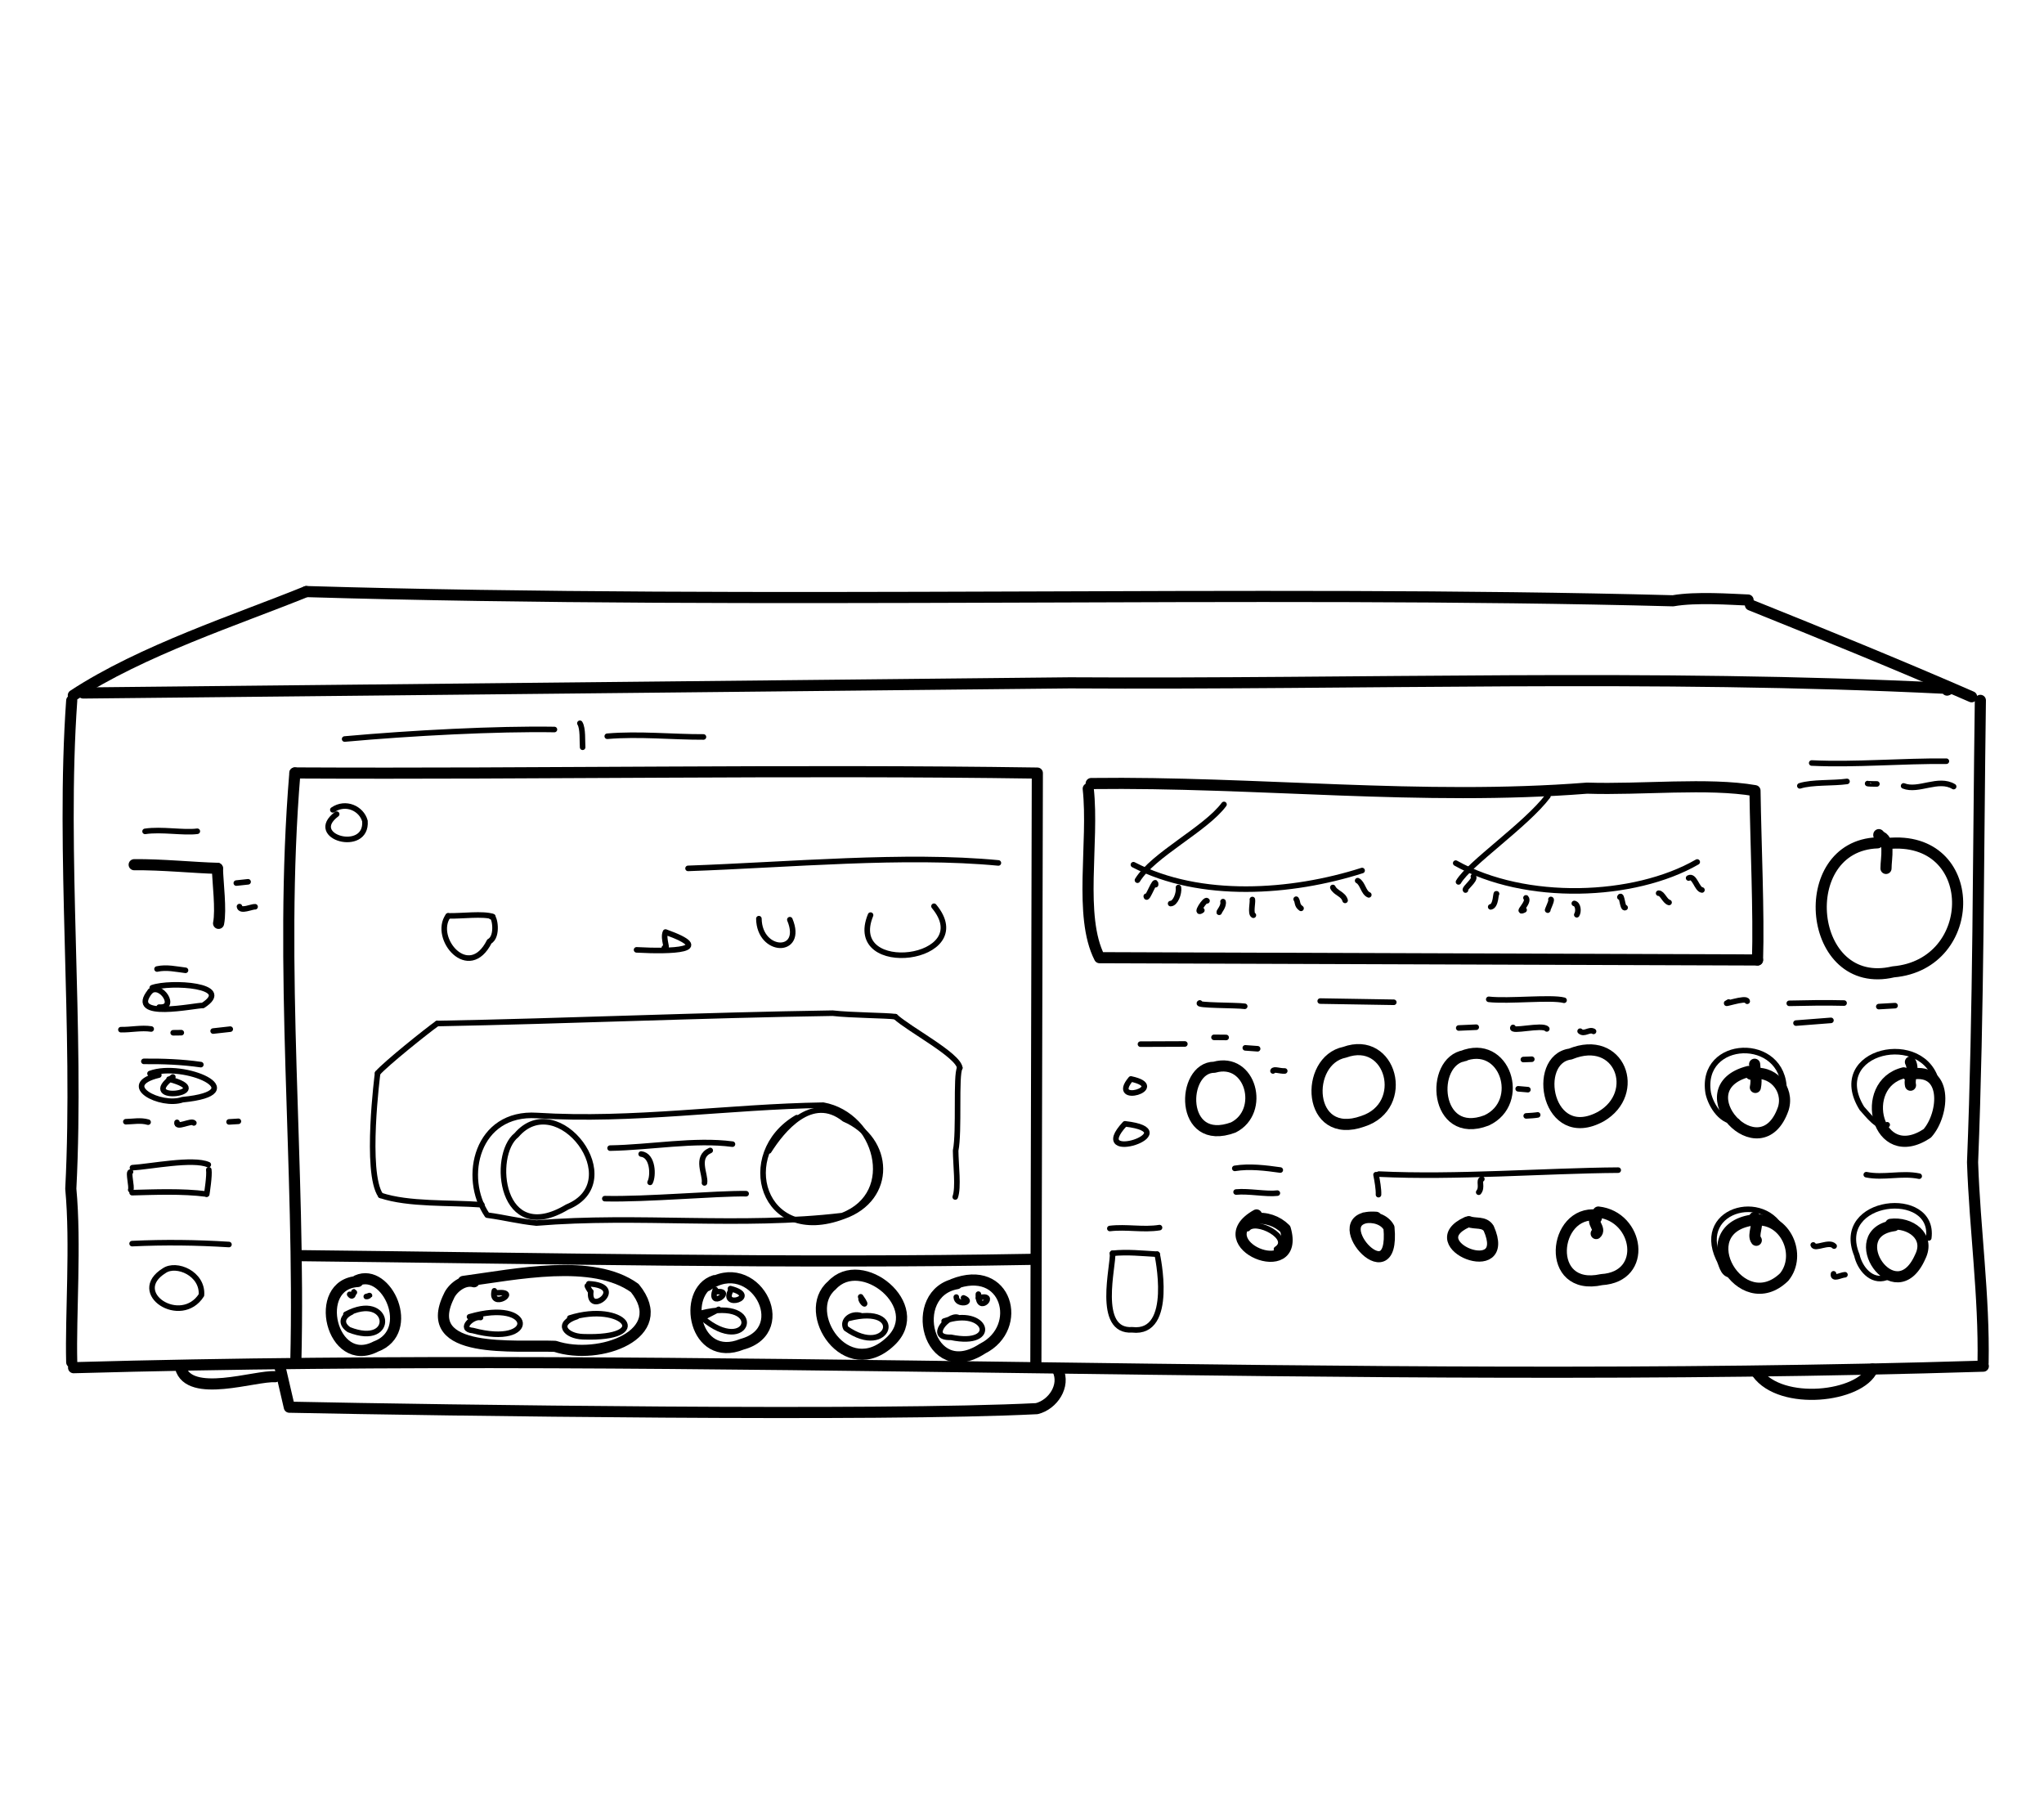 <?xml version="1.0" encoding="UTF-8" standalone="no"?>
<!-- Created by Ashley Blewer - This work is licensed under a Creative Commons Attribution 4.0 International License -->

<svg
   width="544"
   height="480"
   viewBox="0 0 143.933 127"
   version="1.1"
   id="svg2490"
   inkscape:version="1.2.2 (1:1.2.2+202212051552+b0a8486541)"
   sodipodi:docname="1976-elcaset-3.svg"
   xmlns:inkscape="http://www.inkscape.org/namespaces/inkscape"
   xmlns:sodipodi="http://sodipodi.sourceforge.net/DTD/sodipodi-0.dtd"
   xmlns="http://www.w3.org/2000/svg"
   xmlns:svg="http://www.w3.org/2000/svg">
  <sodipodi:namedview
     id="namedview2492"
     pagecolor="#ffffff"
     bordercolor="#666666"
     borderopacity="1.0"
     inkscape:pageshadow="2"
     inkscape:pageopacity="0.0"
     inkscape:pagecheckerboard="0"
     inkscape:document-units="mm"
     showgrid="false"
     units="px"
     inkscape:zoom="0.90583674"
     inkscape:cx="53.541657"
     inkscape:cy="253.35691"
     inkscape:window-width="1846"
     inkscape:window-height="1136"
     inkscape:window-x="0"
     inkscape:window-y="0"
     inkscape:window-maximized="1"
     inkscape:current-layer="g4731"
     inkscape:showpageshadow="2"
     inkscape:deskcolor="#d1d1d1" />
  <defs
     id="defs2487" />
  <g
     inkscape:label="Layer 1"
     inkscape:groupmode="layer"
     id="layer1">
    <g
       id="g4731"
       transform="matrix(0.33,0,0,0.329,-241.789,1.731)"
       style="stroke-width:2.687">
      <g
         id="g104528"
         transform="matrix(1,0,0,-1,0,792)"
         style="stroke-width:2.687">
        <g
           id="g104530"
           style="stroke-width:2.687" />
      </g>
      <g
         id="g104996"
         transform="matrix(1,0,0,-1,0,792)"
         style="stroke-width:2.687">
        <g
           id="g104998"
           style="stroke-width:2.687" />
      </g>
      <g
         id="g4544"
         transform="matrix(0.908,0,0,0.91,118.622,-330.018)">
        <g
           id="g1504"
           transform="matrix(1,0,0,-1,0,792)">
          <g
             id="g1506">
            <path
               d="m 693.144,114.789 c -0.285,10.999 1.008,27.811 -0.215,40.788 1.938,37.801 -2.341,78.861 0.213,114.799"
               style="fill:none;stroke:#000000;stroke-width:2.615;stroke-linecap:round;stroke-linejoin:round;stroke-miterlimit:10;stroke-dasharray:none;stroke-opacity:1"
               id="path1508" />
          </g>
        </g>
        <g
           id="g1510"
           transform="matrix(1,0,0,-1,0,792)">
          <g
             id="g1512">
            <path
               d="m 693.522,271.611 c 16.107,10.579 38.596,17.842 54.74,24.403"
               style="fill:none;stroke:#000000;stroke-width:2.615;stroke-linecap:round;stroke-linejoin:round;stroke-miterlimit:10;stroke-dasharray:none;stroke-opacity:1"
               id="path1514" />
          </g>
        </g>
        <g
           id="g1516"
           transform="matrix(1,0,0,-1,0,792)">
          <g
             id="g1518">
            <path
               d="m 748.262,296.014 c 107.66,-3.199 222.944,0.454 321.187,-2.167 5.463,0.954 13.639,0.333 17.648,0.181"
               style="fill:none;stroke:#000000;stroke-width:2.615;stroke-linecap:round;stroke-linejoin:round;stroke-miterlimit:10;stroke-dasharray:none;stroke-opacity:1"
               id="path1520"
               sodipodi:nodetypes="ccc" />
          </g>
        </g>
        <g
           id="g1522"
           transform="matrix(1,0,0,-1,0,792)">
          <g
             id="g1524">
            <path
               d="m 1087.654,292.86 c 16.667,-6.704 35.009,-14.163 51.979,-21.584"
               style="fill:none;stroke:#000000;stroke-width:2.615;stroke-linecap:round;stroke-linejoin:round;stroke-miterlimit:10;stroke-dasharray:none;stroke-opacity:1"
               id="path1526" />
          </g>
        </g>
        <g
           id="g1528"
           transform="matrix(1,0,0,-1,0,792)">
          <g
             id="g1530">
            <path
               d="m 1141.69,270.43 c -0.508,-36.202 -0.392,-72.358 -1.834,-108.636 0.533,-15.752 2.76,-31.442 2.472,-47.176"
               style="fill:none;stroke:#000000;stroke-width:2.615;stroke-linecap:round;stroke-linejoin:round;stroke-miterlimit:10;stroke-dasharray:none;stroke-opacity:1"
               id="path1532" />
          </g>
        </g>
        <g
           id="g1534"
           transform="matrix(1,0,0,-1,0,792)">
          <g
             id="g1536">
            <path
               d="m 693.583,113.506 c 149.587,4.172 299.221,-4.251 448.803,0.358"
               style="fill:none;stroke:#000000;stroke-width:2.615;stroke-linecap:round;stroke-linejoin:round;stroke-miterlimit:10;stroke-dasharray:none;stroke-opacity:1"
               id="path1538" />
          </g>
        </g>
        <g
           id="g1540"
           transform="matrix(1,0,0,-1,0,792)">
          <g
             id="g1542">
            <path
               d="m 1089.236,112.247 c 5.633,-7.807 24.226,-5.7 27.115,0.941"
               style="fill:none;stroke:#000000;stroke-width:2.615;stroke-linecap:round;stroke-linejoin:round;stroke-miterlimit:10;stroke-dasharray:none;stroke-opacity:1"
               id="path1544"
               sodipodi:nodetypes="cc" />
          </g>
        </g>
        <g
           id="g1546"
           transform="matrix(1,0,0,-1,0,792)">
          <g
             id="g1548">
            <path
               d="m 718.715,113.521 c 1.984,-7.366 17.608,-1.803 22.236,-2.139"
               style="fill:none;stroke:#000000;stroke-width:2.615;stroke-linecap:round;stroke-linejoin:round;stroke-miterlimit:10;stroke-dasharray:none;stroke-opacity:1"
               id="path1550"
               sodipodi:nodetypes="cc" />
          </g>
        </g>
        <g
           id="g1552"
           transform="matrix(1,0,0,-1,0,792)">
          <g
             id="g1554">
            <path
               d="m 742.073,113.74 2.208,-9.524 c 36.36,-0.751 139.295,-2.2 175.654,-0.34 3.791,0.936 6.755,5.359 4.958,9.089"
               style="fill:none;stroke:#000000;stroke-width:2.615;stroke-linecap:round;stroke-linejoin:round;stroke-miterlimit:10;stroke-dasharray:none;stroke-opacity:1"
               id="path1556"
               sodipodi:nodetypes="cccc" />
          </g>
        </g>
        <g
           id="g1558"
           transform="matrix(1,0,0,-1,0,792)">
          <g
             id="g1560">
            <path
               d="m 695.829,272.164 231.877,2.387 c 68.529,-0.409 137.282,2.114 205.64,-1.274 l 0.712,-0.361 -0.192,-0.072"
               style="fill:none;stroke:#000000;stroke-width:2.615;stroke-linecap:round;stroke-linejoin:round;stroke-miterlimit:10;stroke-dasharray:none;stroke-opacity:1"
               id="path1562"
               sodipodi:nodetypes="ccccc" />
          </g>
        </g>
        <g
           id="g1564"
           transform="matrix(1,0,0,-1,0,792)">
          <g
             id="g1566">
            <path
               d="m 745.812,114.829 c 1.108,46.182 -4.061,92.401 -0.223,138.534"
               style="fill:none;stroke:#000000;stroke-width:2.615;stroke-linecap:round;stroke-linejoin:round;stroke-miterlimit:10;stroke-dasharray:none;stroke-opacity:1"
               id="path1568"
               sodipodi:nodetypes="ccc" />
          </g>
        </g>
        <g
           id="g1570"
           transform="matrix(1,0,0,-1,0,792)">
          <g
             id="g1572">
            <path
               d="m 745.589,253.363 c 57.001,-0.297 117.484,0.822 174.483,-0.029 l -0.347,-139.061"
               style="fill:none;stroke:#000000;stroke-width:2.615;stroke-linecap:round;stroke-linejoin:round;stroke-miterlimit:10;stroke-dasharray:none;stroke-opacity:1"
               id="path1574"
               sodipodi:nodetypes="ccc" />
          </g>
        </g>
        <g
           id="g1576"
           transform="matrix(1,0,0,-1,0,792)">
          <g
             id="g1578">
            <path
               d="m 746.38,139.856 c 56.53,-0.605 115.985,-1.898 172.385,-0.872"
               style="fill:none;stroke:#000000;stroke-width:2.615;stroke-linecap:round;stroke-linejoin:round;stroke-miterlimit:10;stroke-dasharray:none;stroke-opacity:1"
               id="path1580" />
          </g>
        </g>
        <g
           id="g1582"
           transform="matrix(1,0,0,-1,0,792)">
          <g
             id="g1584">
            <path
               d="m 932.724,250.874 c 38.826,0.492 77.661,-4.143 116.539,-1.085 12.775,-0.424 28.422,1.317 39.462,-0.589 0.188,-12.789 0.939,-28.817 0.595,-39.816"
               style="fill:none;stroke:#000000;stroke-width:2.615;stroke-linecap:round;stroke-linejoin:round;stroke-miterlimit:10;stroke-dasharray:none;stroke-opacity:1"
               id="path1586"
               sodipodi:nodetypes="cccc" />
          </g>
        </g>
        <g
           id="g1588"
           transform="matrix(1,0,0,-1,0,792)">
          <g
             id="g1590">
            <path
               d="m 932.032,249.656 c 1.377,-12.675 -2.329,-29.965 2.662,-39.737 l 154.626,-0.536"
               style="fill:none;stroke:#000000;stroke-width:2.615;stroke-linecap:round;stroke-linejoin:round;stroke-miterlimit:10;stroke-dasharray:none;stroke-opacity:1"
               id="path1592"
               sodipodi:nodetypes="ccc" />
          </g>
        </g>
        <g
           id="g1594"
           transform="matrix(1,0,0,-1,0,792)">
          <g
             id="g1596">
            <path
               d="m 1117.51,236.925 c -19.696,-0.706 -16.508,-35.109 3.729,-30.335 20.347,1.746 20.391,32.401 -1.392,30.174"
               style="fill:none;stroke:#000000;stroke-width:2.615;stroke-linecap:round;stroke-linejoin:round;stroke-miterlimit:10;stroke-dasharray:none;stroke-opacity:1"
               id="path1598" />
          </g>
        </g>
        <g
           id="g1600"
           transform="matrix(1,0,0,-1,0,792)">
          <g
             id="g1602">
            <path
               d="m 1117.846,238.79 -0.017,0.065"
               style="fill:none;stroke:#000000;stroke-width:2.615;stroke-linecap:round;stroke-linejoin:round;stroke-miterlimit:10;stroke-dasharray:none;stroke-opacity:1"
               id="path1604" />
          </g>
        </g>
        <g
           id="g1606"
           transform="matrix(1,0,0,-1,0,792)">
          <g
             id="g1608">
            <path
               d="m 1117.898,238.526 c 2.749,-0.604 1.603,-5.224 1.616,-7.616"
               style="fill:none;stroke:#000000;stroke-width:2.615;stroke-linecap:round;stroke-linejoin:round;stroke-miterlimit:10;stroke-dasharray:none;stroke-opacity:1"
               id="path1610" />
          </g>
        </g>
        <g
           id="g1612"
           transform="matrix(1,0,0,-1,0,792)">
          <g
             id="g1614">
            <path
               d="m 1123.678,182.839 c -10.948,-2.671 -6.287,-22.095 5.523,-14.238 4.092,4.529 5.044,16.178 -4.537,13.761"
               style="fill:none;stroke:#000000;stroke-width:2.615;stroke-linecap:round;stroke-linejoin:round;stroke-miterlimit:10;stroke-dasharray:none;stroke-opacity:1"
               id="path1616" />
          </g>
        </g>
        <g
           id="g1618"
           transform="matrix(1,0,0,-1,0,792)">
          <g
             id="g1620">
            <path
               d="m 1125.252,185.392 c 0.967,-1.845 -0.368,-3.627 0.017,-5.462"
               style="fill:none;stroke:#000000;stroke-width:2.615;stroke-linecap:round;stroke-linejoin:round;stroke-miterlimit:10;stroke-dasharray:none;stroke-opacity:1"
               id="path1622" />
          </g>
        </g>
        <g
           id="g1624"
           transform="matrix(1,0,0,-1,0,792)">
          <g
             id="g1626">
            <path
               d="m 1087.185,183.16 c -15.535,-4.017 2.9,-24.075 8.196,-8.729 1.452,4.738 -2.734,9.333 -7.611,8.084"
               style="fill:none;stroke:#000000;stroke-width:2.615;stroke-linecap:round;stroke-linejoin:round;stroke-miterlimit:10;stroke-dasharray:none;stroke-opacity:1"
               id="path1628" />
          </g>
        </g>
        <g
           id="g1630"
           transform="matrix(1,0,0,-1,0,792)">
          <g
             id="g1632">
            <path
               d="m 1088.639,184.867 c 0.093,-1.826 0.575,-3.617 0.173,-5.456"
               style="fill:none;stroke:#000000;stroke-width:2.615;stroke-linecap:round;stroke-linejoin:round;stroke-miterlimit:10;stroke-dasharray:none;stroke-opacity:1"
               id="path1634" />
          </g>
        </g>
        <g
           id="g1636"
           transform="matrix(1,0,0,-1,0,792)">
          <g
             id="g1638">
            <path
               d="m 1121.433,146.913 c -12.52,-1.694 0.238,-20.591 6.102,-7.368 2.474,4.934 -2.441,8.254 -6.93,7.675"
               style="fill:none;stroke:#000000;stroke-width:2.615;stroke-linecap:round;stroke-linejoin:round;stroke-miterlimit:10;stroke-dasharray:none;stroke-opacity:1"
               id="path1640" />
          </g>
        </g>
        <g
           id="g1642"
           transform="matrix(1,0,0,-1,0,792)">
          <g
             id="g1644">
            <path
               d="m 1088.015,148.203 c -14.749,-2.301 -2.618,-23.283 7.579,-13.371 4.206,5.167 0.277,14.042 -6.703,13.383"
               style="fill:none;stroke:#000000;stroke-width:2.615;stroke-linecap:round;stroke-linejoin:round;stroke-miterlimit:10;stroke-dasharray:none;stroke-opacity:1"
               id="path1646" />
          </g>
        </g>
        <g
           id="g1648"
           transform="matrix(1,0,0,-1,0,792)">
          <g
             id="g1650">
            <path
               d="m 1088.655,148.85 c 1.206,-1.567 -0.66,-4.036 0.374,-5.384"
               style="fill:none;stroke:#000000;stroke-width:2.615;stroke-linecap:round;stroke-linejoin:round;stroke-miterlimit:10;stroke-dasharray:none;stroke-opacity:1"
               id="path1652" />
          </g>
        </g>
        <g
           id="g1654"
           transform="matrix(1,0,0,-1,0,792)">
          <g
             id="g1656">
            <path
               d="m 1051.578,149.391 c -10.376,1.23 -12.314,-18.138 1.092,-15.174 11.009,0.67 8.739,14.848 -0.761,15.89"
               style="fill:none;stroke:#000000;stroke-width:2.615;stroke-linecap:round;stroke-linejoin:round;stroke-miterlimit:10;stroke-dasharray:none;stroke-opacity:1"
               id="path1658" />
          </g>
        </g>
        <g
           id="g1660"
           transform="matrix(1,0,0,-1,0,792)">
          <g
             id="g1662">
            <path
               d="m 1051.449,148.703 c -1.418,-0.804 1.223,-2.574 -0.044,-3.657"
               style="fill:none;stroke:#000000;stroke-width:2.615;stroke-linecap:round;stroke-linejoin:round;stroke-miterlimit:10;stroke-dasharray:none;stroke-opacity:1"
               id="path1664" />
          </g>
        </g>
        <g
           id="g1666"
           transform="matrix(1,0,0,-1,0,792)">
          <g
             id="g1668">
            <path
               d="m 1021.051,147.733 c -11.582,-5.264 10.709,-14.189 5.094,-1.466 -1.077,1.699 -3.209,0.974 -4.674,1.588"
               style="fill:none;stroke:#000000;stroke-width:2.615;stroke-linecap:round;stroke-linejoin:round;stroke-miterlimit:10;stroke-dasharray:none;stroke-opacity:1"
               id="path1670" />
          </g>
        </g>
        <g
           id="g1672"
           transform="matrix(1,0,0,-1,0,792)">
          <g
             id="g1674">
            <path
               d="m 999.684,148.875 c -13.27,0.993 4.61,-19.555 3.023,-2.436 -1.081,2.002 -3.681,2.686 -5.786,2.282"
               style="fill:none;stroke:#000000;stroke-width:2.615;stroke-linecap:round;stroke-linejoin:round;stroke-miterlimit:10;stroke-dasharray:none;stroke-opacity:1"
               id="path1676" />
          </g>
        </g>
        <g
           id="g1678"
           transform="matrix(1,0,0,-1,0,792)">
          <g
             id="g1680">
            <path
               d="m 971.582,149.427 c -12.182,-6.863 10.518,-16.175 6.759,-3.293 -1.903,1.892 -4.567,2.804 -7.233,2.408"
               style="fill:none;stroke:#000000;stroke-width:2.615;stroke-linecap:round;stroke-linejoin:round;stroke-miterlimit:10;stroke-dasharray:none;stroke-opacity:1"
               id="path1682" />
          </g>
        </g>
        <g
           id="g1684"
           transform="matrix(1,0,0,-1,0,792)">
          <g
             id="g1686">
            <path
               d="m 961.673,184.159 c -7.837,0.01 -8.305,-18.891 4.45,-14.163 7.458,3.742 4.132,16.597 -4.45,14.163"
               style="fill:none;stroke:#000000;stroke-width:2.615;stroke-linecap:round;stroke-linejoin:round;stroke-miterlimit:10;stroke-dasharray:none;stroke-opacity:1"
               id="path1688"
               sodipodi:nodetypes="ccc" />
          </g>
        </g>
        <g
           id="g1690"
           transform="matrix(1,0,0,-1,0,792)">
          <g
             id="g1692">
            <path
               d="m 992.297,187.686 c -9.566,-1.923 -8.902,-20.928 4.258,-16.239 11.071,3.567 6.721,20.235 -4.258,16.239"
               style="fill:none;stroke:#000000;stroke-width:2.615;stroke-linecap:round;stroke-linejoin:round;stroke-miterlimit:10;stroke-dasharray:none;stroke-opacity:1"
               id="path1694"
               sodipodi:nodetypes="ccc" />
          </g>
        </g>
        <g
           id="g1696"
           transform="matrix(1,0,0,-1,0,792)">
          <g
             id="g1698">
            <path
               d="m 1020.534,186.901 c -8.36,-1.272 -7.21,-19.951 5.092,-15.252 9.155,4.198 4.38,19.256 -5.785,15.06"
               style="fill:none;stroke:#000000;stroke-width:2.615;stroke-linecap:round;stroke-linejoin:round;stroke-miterlimit:10;stroke-dasharray:none;stroke-opacity:1"
               id="path1700" />
          </g>
        </g>
        <g
           id="g1702"
           transform="matrix(1,0,0,-1,0,792)">
          <g
             id="g1704">
            <path
               d="m 1045.328,187.261 c -9.053,-1.215 -5.466,-21.598 7.182,-14.696 9.524,5.497 4.462,19.472 -7.182,14.696"
               style="fill:none;stroke:#000000;stroke-width:2.615;stroke-linecap:round;stroke-linejoin:round;stroke-miterlimit:10;stroke-dasharray:none;stroke-opacity:1"
               id="path1706"
               sodipodi:nodetypes="ccc" />
          </g>
        </g>
        <g
           id="g1708"
           transform="matrix(1,0,0,-1,0,792)">
          <g
             id="g1710">
            <path
               d="m 760.186,133.994 c 7.03,3.157 13.907,-11.981 4.447,-15.503 -10.412,-5.456 -15.2,14.684 -4.254,15.28"
               style="fill:none;stroke:#000000;stroke-width:2.615;stroke-linecap:round;stroke-linejoin:round;stroke-miterlimit:10;stroke-dasharray:none;stroke-opacity:1"
               id="path1712" />
          </g>
        </g>
        <g
           id="g1714"
           transform="matrix(1,0,0,-1,0,792)">
          <g
             id="g1716">
            <path
               d="m 785.165,133.794 c 12.354,1.657 30.471,5.549 40.292,-1.557 8.829,-10.853 -8.282,-17.172 -18.721,-13.707 -9.256,0.358 -31.791,-2.113 -24.967,11.772 0.747,1.802 3.384,4.115 5.921,3.41"
               style="fill:none;stroke:#000000;stroke-width:2.615;stroke-linecap:round;stroke-linejoin:round;stroke-miterlimit:10;stroke-dasharray:none;stroke-opacity:1"
               id="path1718" />
          </g>
        </g>
        <g
           id="g1720"
           transform="matrix(1,0,0,-1,0,792)">
          <g
             id="g1722">
            <path
               d="m 844.233,133.985 c -7.868,-2.511 -4.801,-19.532 6.421,-14.972 12.575,3.383 2.671,21.429 -8.217,13.768"
               style="fill:none;stroke:#000000;stroke-width:2.615;stroke-linecap:round;stroke-linejoin:round;stroke-miterlimit:10;stroke-dasharray:none;stroke-opacity:1"
               id="path1724" />
          </g>
        </g>
        <g
           id="g1726"
           transform="matrix(1,0,0,-1,0,792)">
          <g
             id="g1728">
            <path
               d="m 871.76,132.842 c -7.402,-6.286 3.409,-23.05 13.834,-13.113 8.68,8.231 -6.845,20.855 -13.834,13.113"
               style="fill:none;stroke:#000000;stroke-width:2.615;stroke-linecap:round;stroke-linejoin:round;stroke-miterlimit:10;stroke-dasharray:none;stroke-opacity:1"
               id="path1730"
               sodipodi:nodetypes="ccc" />
          </g>
        </g>
        <g
           id="g1732"
           transform="matrix(1,0,0,-1,0,792)">
          <g
             id="g1734">
            <path
               d="m 901.185,133.271 c -11.952,-2.087 -6.893,-23.722 6.008,-15.277 9.793,4.93 5.738,20.145 -6.918,15.131"
               style="fill:none;stroke:#000000;stroke-width:2.615;stroke-linecap:round;stroke-linejoin:round;stroke-miterlimit:10;stroke-dasharray:none;stroke-opacity:1"
               id="path1736" />
          </g>
        </g>
        <g
           id="g1738"
           transform="matrix(1,0,0,-1,0,792)">
          <g
             id="g1740">
            <path
               d="m 707.822,231.786 c 6.403,0.077 14.146,-0.72 19.565,-0.851"
               style="fill:none;stroke:#000000;stroke-width:2.615;stroke-linecap:round;stroke-linejoin:round;stroke-miterlimit:10;stroke-dasharray:none;stroke-opacity:1"
               id="path1742"
               sodipodi:nodetypes="cc" />
          </g>
        </g>
        <g
           id="g1744"
           transform="matrix(1,0,0,-1,0,792)">
          <g
             id="g1746">
            <path
               d="m 727.387,230.935 c 0.081,-3.36 0.915,-9.718 0.272,-12.943"
               style="fill:none;stroke:#000000;stroke-width:2.615;stroke-linecap:round;stroke-linejoin:round;stroke-miterlimit:10;stroke-dasharray:none;stroke-opacity:1"
               id="path1748" />
          </g>
        </g>
        <g
           id="g1750"
           transform="matrix(1,0,0,-1,0,792)">
          <g
             id="g1752">
            <path
               d="m 837.986,230.92 c 23.795,0.84 50.974,3.388 72.93,1.281"
               style="fill:none;stroke:#000000;stroke-width:1.308;stroke-linecap:round;stroke-linejoin:round;stroke-miterlimit:10;stroke-dasharray:none;stroke-opacity:1"
               id="path1754" />
          </g>
        </g>
        <g
           id="g1756"
           transform="matrix(1,0,0,-1,0,792)">
          <g
             id="g1758">
            <path
               d="m 755.407,243.675 c -7.173,-5.364 7.234,-9.373 6.647,-1.626 -0.796,2.96 -4.544,4.71 -7.546,2.634"
               style="fill:none;stroke:#000000;stroke-width:1.308;stroke-linecap:round;stroke-linejoin:round;stroke-miterlimit:10;stroke-dasharray:none;stroke-opacity:1"
               id="path1760" />
          </g>
        </g>
        <g
           id="g1762"
           transform="matrix(1,0,0,-1,0,792)">
          <g
             id="g1764">
            <path
               d="m 757.281,261.341 c 15.812,1.431 35.86,2.465 49.302,2.236"
               style="fill:none;stroke:#000000;stroke-width:1.308;stroke-linecap:round;stroke-linejoin:round;stroke-miterlimit:10;stroke-dasharray:none;stroke-opacity:1"
               id="path1766" />
          </g>
        </g>
        <g
           id="g1768"
           transform="matrix(1,0,0,-1,0,792)">
          <g
             id="g1770">
            <path
               d="m 812.57,265.046 c 0.761,-1.186 0.534,-4.263 0.641,-5.642"
               style="fill:none;stroke:#000000;stroke-width:1.308;stroke-linecap:round;stroke-linejoin:round;stroke-miterlimit:10;stroke-dasharray:none;stroke-opacity:1"
               id="path1772" />
          </g>
        </g>
        <g
           id="g1774"
           transform="matrix(1,0,0,-1,0,792)">
          <g
             id="g1776">
            <path
               d="m 819.001,261.993 c 7.436,0.642 15.472,-0.199 22.606,-0.166"
               style="fill:none;stroke:#000000;stroke-width:1.308;stroke-linecap:round;stroke-linejoin:round;stroke-miterlimit:10;stroke-dasharray:none;stroke-opacity:1"
               id="path1778" />
          </g>
        </g>
        <g
           id="g1780"
           transform="matrix(1,0,0,-1,0,792)">
          <g
             id="g1782">
            <path
               d="m 710.382,239.625 c 3.885,0.59 9.059,-0.409 12.275,0.026"
               style="fill:none;stroke:#000000;stroke-width:1.308;stroke-linecap:round;stroke-linejoin:round;stroke-miterlimit:10;stroke-dasharray:none;stroke-opacity:1"
               id="path1784" />
          </g>
        </g>
        <g
           id="g1786"
           transform="matrix(1,0,0,-1,0,792)">
          <g
             id="g1788">
            <path
               d="m 731.826,227.466 c 0.821,0.088 2.666,0.287 2.766,0.298"
               style="fill:none;stroke:#000000;stroke-width:1.308;stroke-linecap:round;stroke-linejoin:round;stroke-miterlimit:10;stroke-dasharray:none;stroke-opacity:1"
               id="path1790" />
          </g>
        </g>
        <g
           id="g1792"
           transform="matrix(1,0,0,-1,0,792)">
          <g
             id="g1794">
            <path
               d="m 732.574,221.937 c 0.204,-1.292 2.924,0.031 3.662,-0.041"
               style="fill:none;stroke:#000000;stroke-width:1.308;stroke-linecap:round;stroke-linejoin:round;stroke-miterlimit:10;stroke-dasharray:none;stroke-opacity:1"
               id="path1796" />
          </g>
        </g>
        <g
           id="g1798"
           transform="matrix(1,0,0,-1,0,792)">
          <g
             id="g1800">
            <path
               d="m 713.195,207.26 c 2.252,0.493 4.465,-0.04 6.693,-0.309"
               style="fill:none;stroke:#000000;stroke-width:1.308;stroke-linecap:round;stroke-linejoin:round;stroke-miterlimit:10;stroke-dasharray:none;stroke-opacity:1"
               id="path1802" />
          </g>
        </g>
        <g
           id="g1804"
           transform="matrix(1,0,0,-1,0,792)">
          <g
             id="g1806">
            <path
               d="m 712.069,202.853 c 4.231,1.527 19.425,0.632 11.892,-4.177 -1.566,0.133 -17.993,-3.586 -12.339,3.36"
               style="fill:none;stroke:#000000;stroke-width:1.308;stroke-linecap:round;stroke-linejoin:round;stroke-miterlimit:10;stroke-dasharray:none;stroke-opacity:1"
               id="path1808"
               sodipodi:nodetypes="ccc" />
          </g>
        </g>
        <g
           id="g1810"
           transform="matrix(1,0,0,-1,0,792)">
          <g
             id="g1812">
            <path
               d="m 711.622,202.036 c 2.501,2.046 6.45,-4.075 2.073,-3.739"
               style="fill:none;stroke:#000000;stroke-width:1.308;stroke-linecap:round;stroke-linejoin:round;stroke-miterlimit:10;stroke-dasharray:none;stroke-opacity:1"
               id="path1814" />
          </g>
        </g>
        <g
           id="g1816"
           transform="matrix(1,0,0,-1,0,792)">
          <g
             id="g1818">
            <path
               d="m 704.705,192.996 c 2.359,-0.051 4.774,0.509 7.116,0.157"
               style="fill:none;stroke:#000000;stroke-width:1.308;stroke-linecap:round;stroke-linejoin:round;stroke-miterlimit:10;stroke-dasharray:none;stroke-opacity:1"
               id="path1820" />
          </g>
        </g>
        <g
           id="g1822"
           transform="matrix(1,0,0,-1,0,792)">
          <g
             id="g1824">
            <path
               d="m 716.988,192.263 1.908,0.023"
               style="fill:none;stroke:#000000;stroke-width:1.308;stroke-linecap:round;stroke-linejoin:round;stroke-miterlimit:10;stroke-dasharray:none;stroke-opacity:1"
               id="path1826" />
          </g>
        </g>
        <g
           id="g1828"
           transform="matrix(1,0,0,-1,0,792)">
          <g
             id="g1830">
            <path
               d="m 726.381,192.67 c 0.821,0.092 3.5,0.391 4.019,0.449"
               style="fill:none;stroke:#000000;stroke-width:1.308;stroke-linecap:round;stroke-linejoin:round;stroke-miterlimit:10;stroke-dasharray:none;stroke-opacity:1"
               id="path1832" />
          </g>
        </g>
        <g
           id="g1834"
           transform="matrix(1,0,0,-1,0,792)">
          <g
             id="g1836">
            <path
               d="m 711.543,182.676 c 7.819,2.927 24.901,-4.465 7.63,-6.149 -5.083,-1.768 -15.301,3.444 -5.557,5.785"
               style="fill:none;stroke:#000000;stroke-width:1.308;stroke-linecap:round;stroke-linejoin:round;stroke-miterlimit:10;stroke-dasharray:none;stroke-opacity:1"
               id="path1838" />
          </g>
        </g>
        <g
           id="g1840"
           transform="matrix(1,0,0,-1,0,792)">
          <g
             id="g1842">
            <path
               d="m 716.91,181.872 c -8.795,-6.415 11.165,-3.669 -0.908,-0.51"
               style="fill:none;stroke:#000000;stroke-width:1.308;stroke-linecap:round;stroke-linejoin:round;stroke-miterlimit:10;stroke-dasharray:none;stroke-opacity:1"
               id="path1844" />
          </g>
        </g>
        <g
           id="g1846"
           transform="matrix(1,0,0,-1,0,792)">
          <g
             id="g1848">
            <path
               d="m 710.098,185.539 c 4.49,0.04 8.944,-0.123 13.393,-0.766"
               style="fill:none;stroke:#000000;stroke-width:1.308;stroke-linecap:round;stroke-linejoin:round;stroke-miterlimit:10;stroke-dasharray:none;stroke-opacity:1"
               id="path1850" />
          </g>
        </g>
        <g
           id="g1852"
           transform="matrix(1,0,0,-1,0,792)">
          <g
             id="g1854">
            <path
               d="m 705.866,171.349 c 1.76,0.032 3.477,0.404 5.225,-0.102"
               style="fill:none;stroke:#000000;stroke-width:1.308;stroke-linecap:round;stroke-linejoin:round;stroke-miterlimit:10;stroke-dasharray:none;stroke-opacity:1"
               id="path1856" />
          </g>
        </g>
        <g
           id="g1858"
           transform="matrix(1,0,0,-1,0,792)">
          <g
             id="g1860">
            <path
               d="m 717.891,171.197 c -0.316,-1.586 3.347,0.58 3.954,-0.135"
               style="fill:none;stroke:#000000;stroke-width:1.308;stroke-linecap:round;stroke-linejoin:round;stroke-miterlimit:10;stroke-dasharray:none;stroke-opacity:1"
               id="path1862" />
          </g>
        </g>
        <g
           id="g1864"
           transform="matrix(1,0,0,-1,0,792)">
          <g
             id="g1866">
            <path
               d="m 730.123,171.305 2.189,0.137"
               style="fill:none;stroke:#000000;stroke-width:1.308;stroke-linecap:round;stroke-linejoin:round;stroke-miterlimit:10;stroke-dasharray:none;stroke-opacity:1"
               id="path1868" />
          </g>
        </g>
        <g
           id="g1870"
           transform="matrix(1,0,0,-1,0,792)">
          <g
             id="g1872">
            <path
               d="m 707.42,160.541 c 4.176,0.238 14.238,2.285 17.821,0.705"
               style="fill:none;stroke:#000000;stroke-width:1.308;stroke-linecap:round;stroke-linejoin:round;stroke-miterlimit:10;stroke-dasharray:none;stroke-opacity:1"
               id="path1874" />
          </g>
        </g>
        <g
           id="g1876"
           transform="matrix(1,0,0,-1,0,792)">
          <g
             id="g1878">
            <path
               d="m 725.358,160.045 c 0.217,-1.333 -0.434,-5.396 -0.481,-5.739"
               style="fill:none;stroke:#000000;stroke-width:1.308;stroke-linecap:round;stroke-linejoin:round;stroke-miterlimit:10;stroke-dasharray:none;stroke-opacity:1"
               id="path1880" />
          </g>
        </g>
        <g
           id="g1882"
           transform="matrix(1,0,0,-1,0,792)">
          <g
             id="g1884">
            <path
               d="m 706.958,159.538 c -0.596,-0.083 0.381,-3.53 0.049,-4.202"
               style="fill:none;stroke:#000000;stroke-width:1.308;stroke-linecap:round;stroke-linejoin:round;stroke-miterlimit:10;stroke-dasharray:none;stroke-opacity:1"
               id="path1886" />
          </g>
        </g>
        <g
           id="g1888"
           transform="matrix(1,0,0,-1,0,792)">
          <g
             id="g1890">
            <path
               d="m 707.337,154.666 c 5.142,0.126 11.817,0.413 17.455,-0.322"
               style="fill:none;stroke:#000000;stroke-width:1.308;stroke-linecap:round;stroke-linejoin:round;stroke-miterlimit:10;stroke-dasharray:none;stroke-opacity:1"
               id="path1892" />
          </g>
        </g>
        <g
           id="g1894"
           transform="matrix(1,0,0,-1,0,792)">
          <g
             id="g1896">
            <path
               d="m 707.337,142.683 c 7.597,0.357 15.167,0.267 22.757,-0.212"
               style="fill:none;stroke:#000000;stroke-width:1.308;stroke-linecap:round;stroke-linejoin:round;stroke-miterlimit:10;stroke-dasharray:none;stroke-opacity:1"
               id="path1898" />
          </g>
        </g>
        <g
           id="g1900"
           transform="matrix(1,0,0,-1,0,792)">
          <g
             id="g1902">
            <path
               d="m 714.899,136.331 c -8.469,-5.246 3.944,-13.284 8.734,-5.752 0.354,5.07 -5.885,7.695 -8.734,5.752"
               style="fill:none;stroke:#000000;stroke-width:1.308;stroke-linecap:round;stroke-linejoin:round;stroke-miterlimit:10;stroke-dasharray:none;stroke-opacity:1"
               id="path1904"
               sodipodi:nodetypes="ccc" />
          </g>
        </g>
        <g
           id="g1906"
           transform="matrix(1,0,0,-1,0,792)">
          <g
             id="g1908">
            <path
               d="m 759.566,131.209 c -0.223,0.751 -0.124,-1.752 -1.097,-0.449"
               style="fill:none;stroke:#000000;stroke-width:1.308;stroke-linecap:round;stroke-linejoin:round;stroke-miterlimit:10;stroke-dasharray:none;stroke-opacity:1"
               id="path1910" />
          </g>
        </g>
        <g
           id="g1912"
           transform="matrix(1,0,0,-1,0,792)">
          <g
             id="g1914">
            <path
               d="m 762.37,130.24 c 1.026,0.201 0.895,0.402 0.263,0.011"
               style="fill:none;stroke:#000000;stroke-width:1.308;stroke-linecap:round;stroke-linejoin:round;stroke-miterlimit:10;stroke-dasharray:none;stroke-opacity:1"
               id="path1916" />
          </g>
        </g>
        <g
           id="g1918"
           transform="matrix(1,0,0,-1,0,792)">
          <g
             id="g1920">
            <path
               d="m 757.576,126.061 c 10.59,5.646 11.991,-8.09 0.734,-3.616 -1.989,1.33 -1.734,3.055 0.588,4.139"
               style="fill:none;stroke:#000000;stroke-width:1.308;stroke-linecap:round;stroke-linejoin:round;stroke-miterlimit:10;stroke-dasharray:none;stroke-opacity:1"
               id="path1922" />
          </g>
        </g>
        <g
           id="g1924"
           transform="matrix(1,0,0,-1,0,792)">
          <g
             id="g1926">
            <path
               d="m 792.468,131.593 c -1.112,-4.55 6.379,-0.019 0.669,-0.474"
               style="fill:none;stroke:#000000;stroke-width:1.308;stroke-linecap:round;stroke-linejoin:round;stroke-miterlimit:10;stroke-dasharray:none;stroke-opacity:1"
               id="path1928" />
          </g>
        </g>
        <g
           id="g1930"
           transform="matrix(1,0,0,-1,0,792)">
          <g
             id="g1932">
            <path
               d="m 786.628,125.469 c 15.373,4.505 16.055,-7.317 0.794,-3.229 -3.459,0.283 -0.002,3.49 1.799,3.063"
               style="fill:none;stroke:#000000;stroke-width:1.308;stroke-linecap:round;stroke-linejoin:round;stroke-miterlimit:10;stroke-dasharray:none;stroke-opacity:1"
               id="path1934" />
          </g>
        </g>
        <g
           id="g1936"
           transform="matrix(1,0,0,-1,0,792)">
          <g
             id="g1938">
            <path
               d="m 814.661,133.242 c 9.252,-0.508 -0.266,-7.871 0.473,-1.816 -0.111,-0.118 -1.211,1.868 -0.681,1.16"
               style="fill:none;stroke:#000000;stroke-width:1.308;stroke-linecap:round;stroke-linejoin:round;stroke-miterlimit:10;stroke-dasharray:none;stroke-opacity:1"
               id="path1940" />
          </g>
        </g>
        <g
           id="g1942"
           transform="matrix(1,0,0,-1,0,792)">
          <g
             id="g1944">
            <path
               d="m 810.191,125.195 c 12.515,3.973 20.156,-5.04 3.061,-4.409 -3.995,0.151 -6.505,3.111 -1.395,4.739"
               style="fill:none;stroke:#000000;stroke-width:1.308;stroke-linecap:round;stroke-linejoin:round;stroke-miterlimit:10;stroke-dasharray:none;stroke-opacity:1"
               id="path1946" />
          </g>
        </g>
        <g
           id="g1948"
           transform="matrix(1,0,0,-1,0,792)">
          <g
             id="g1950">
            <path
               d="m 844.904,131.389 c 4.021,0.232 -2.218,-4.218 -0.507,0.495"
               style="fill:none;stroke:#000000;stroke-width:1.308;stroke-linecap:round;stroke-linejoin:round;stroke-miterlimit:10;stroke-dasharray:none;stroke-opacity:1"
               id="path1952" />
          </g>
        </g>
        <g
           id="g1954"
           transform="matrix(1,0,0,-1,0,792)">
          <g
             id="g1956">
            <path
               d="m 847.949,132.098 c 7.237,-1.857 -2.662,-5.011 0.195,-0.22"
               style="fill:none;stroke:#000000;stroke-width:1.308;stroke-linecap:round;stroke-linejoin:round;stroke-miterlimit:10;stroke-dasharray:none;stroke-opacity:1"
               id="path1958" />
          </g>
        </g>
        <g
           id="g1960"
           transform="matrix(1,0,0,-1,0,792)">
          <g
             id="g1962">
            <path
               d="m 841.085,126.332 c 15.41,3.897 11.296,-10.547 0.238,-1.114 l 2.2,1.141 1.666,0.864"
               style="fill:none;stroke:#000000;stroke-width:1.308;stroke-linecap:round;stroke-linejoin:round;stroke-miterlimit:10;stroke-dasharray:none;stroke-opacity:1"
               id="path1964" />
          </g>
        </g>
        <g
           id="g1966"
           transform="matrix(1,0,0,-1,0,792)">
          <g
             id="g1968">
            <path
               d="m 878.554,130.173 c 2.141,-3.042 -0.091,-1.131 0.102,-0.376"
               style="fill:none;stroke:#000000;stroke-width:1.308;stroke-linecap:round;stroke-linejoin:round;stroke-miterlimit:10;stroke-dasharray:none;stroke-opacity:1"
               id="path1970" />
          </g>
        </g>
        <g
           id="g1972"
           transform="matrix(1,0,0,-1,0,792)">
          <g
             id="g1974">
            <path
               d="m 875.716,125.102 c 13.72,3.567 9.591,-9.616 -0.62,-2.359 -1.02,1.914 1.273,3.684 3.475,3.011"
               style="fill:none;stroke:#000000;stroke-width:1.308;stroke-linecap:round;stroke-linejoin:round;stroke-miterlimit:10;stroke-dasharray:none;stroke-opacity:1"
               id="path1976" />
          </g>
        </g>
        <g
           id="g1978"
           transform="matrix(1,0,0,-1,0,792)">
          <g
             id="g1980">
            <path
               d="m 901.024,130.112 c 0.068,-2.127 4.326,-1.27 1.702,-0.193"
               style="fill:none;stroke:#000000;stroke-width:1.308;stroke-linecap:round;stroke-linejoin:round;stroke-miterlimit:10;stroke-dasharray:none;stroke-opacity:1"
               id="path1982" />
          </g>
        </g>
        <g
           id="g1984"
           transform="matrix(1,0,0,-1,0,792)">
          <g
             id="g1986">
            <path
               d="m 906.217,130.806 c -0.202,-5.069 4.835,0.411 -0.031,-0.899"
               style="fill:none;stroke:#000000;stroke-width:1.308;stroke-linecap:round;stroke-linejoin:round;stroke-miterlimit:10;stroke-dasharray:none;stroke-opacity:1"
               id="path1988" />
          </g>
        </g>
        <g
           id="g1990"
           transform="matrix(1,0,0,-1,0,792)">
          <g
             id="g1992">
            <path
               d="m 898.166,124.463 c 10.124,3.586 13.097,-6.213 1.597,-3.812 -5.651,-0.203 -0.585,5.41 1.599,4.686"
               style="fill:none;stroke:#000000;stroke-width:1.308;stroke-linecap:round;stroke-linejoin:round;stroke-miterlimit:10;stroke-dasharray:none;stroke-opacity:1"
               id="path1994" />
          </g>
        </g>
        <g
           id="g1996"
           transform="matrix(1,0,0,-1,0,792)">
          <g
             id="g1998">
            <path
               d="m 937.736,140.407 c 3.503,0.371 6.995,-0.02 10.494,-0.215"
               style="fill:none;stroke:#000000;stroke-width:1.308;stroke-linecap:round;stroke-linejoin:round;stroke-miterlimit:10;stroke-dasharray:none;stroke-opacity:1"
               id="path2000" />
          </g>
        </g>
        <g
           id="g2002"
           transform="matrix(1,0,0,-1,0,792)">
          <g
             id="g2004">
            <path
               d="m 948.23,140.192 c 0,0 4.191,-18.943 -5.84,-17.778 -8.671,-0.582 -4.332,15.305 -4.653,17.994"
               style="fill:none;stroke:#000000;stroke-width:1.308;stroke-linecap:round;stroke-linejoin:round;stroke-miterlimit:10;stroke-dasharray:none;stroke-opacity:1"
               id="path2006"
               sodipodi:nodetypes="ccc" />
          </g>
        </g>
        <g
           id="g2008"
           transform="matrix(1,0,0,-1,0,792)">
          <g
             id="g2010">
            <path
               d="m 937.11,146.239 c 3.868,0.471 7.852,-0.406 11.675,0.207"
               style="fill:none;stroke:#000000;stroke-width:1.308;stroke-linecap:round;stroke-linejoin:round;stroke-miterlimit:10;stroke-dasharray:none;stroke-opacity:1"
               id="path2012" />
          </g>
        </g>
        <g
           id="g2014"
           transform="matrix(1,0,0,-1,0,792)">
          <g
             id="g2016">
            <path
               d="m 966.782,154.817 c 2.921,0.291 7.187,-0.58 9.695,-0.26"
               style="fill:none;stroke:#000000;stroke-width:1.308;stroke-linecap:round;stroke-linejoin:round;stroke-miterlimit:10;stroke-dasharray:none;stroke-opacity:1"
               id="path2018" />
          </g>
        </g>
        <g
           id="g2020"
           transform="matrix(1,0,0,-1,0,792)">
          <g
             id="g2022">
            <path
               d="m 966.473,160.378 c 3.455,0.572 7.233,0.098 10.693,-0.389"
               style="fill:none;stroke:#000000;stroke-width:1.308;stroke-linecap:round;stroke-linejoin:round;stroke-miterlimit:10;stroke-dasharray:none;stroke-opacity:1"
               id="path2024" />
          </g>
        </g>
        <g
           id="g2026"
           transform="matrix(1,0,0,-1,0,792)">
          <g
             id="g2028">
            <path
               d="m 969.492,146.208 c 1.895,2.422 10.791,-2.204 6.776,-4.834"
               style="fill:none;stroke:#000000;stroke-width:1.308;stroke-linecap:round;stroke-linejoin:round;stroke-miterlimit:10;stroke-dasharray:none;stroke-opacity:1"
               id="path2030" />
          </g>
        </g>
        <g
           id="g2032"
           transform="matrix(1,0,0,-1,0,792)">
          <g
             id="g2034">
            <path
               d="m 999.67,158.89 c 0.268,-1.325 0.639,-3.448 0.578,-4.696"
               style="fill:none;stroke:#000000;stroke-width:1.308;stroke-linecap:round;stroke-linejoin:round;stroke-miterlimit:10;stroke-dasharray:none;stroke-opacity:1"
               id="path2036" />
          </g>
        </g>
        <g
           id="g2038"
           transform="matrix(1,0,0,-1,0,792)">
          <g
             id="g2040">
            <path
               d="m 1000.329,159.032 c 18.145,-0.874 39.128,0.809 56.255,0.929"
               style="fill:none;stroke:#000000;stroke-width:1.308;stroke-linecap:round;stroke-linejoin:round;stroke-miterlimit:10;stroke-dasharray:none;stroke-opacity:1"
               id="path2042" />
          </g>
        </g>
        <g
           id="g2044"
           transform="matrix(1,0,0,-1,0,792)">
          <g
             id="g2046">
            <path
               d="m 1024.534,157.863 c -0.826,-0.401 0.211,-1.906 -0.738,-3.094"
               style="fill:none;stroke:#000000;stroke-width:1.308;stroke-linecap:round;stroke-linejoin:round;stroke-miterlimit:10;stroke-dasharray:none;stroke-opacity:1"
               id="path2048" />
          </g>
        </g>
        <g
           id="g2050"
           transform="matrix(1,0,0,-1,0,792)">
          <g
             id="g2052">
            <path
               d="m 1102.412,142.37 c 0.354,-1.172 3.739,1.019 4.909,-0.269"
               style="fill:none;stroke:#000000;stroke-width:1.308;stroke-linecap:round;stroke-linejoin:round;stroke-miterlimit:10;stroke-dasharray:none;stroke-opacity:1"
               id="path2054" />
          </g>
        </g>
        <g
           id="g2056"
           transform="matrix(1,0,0,-1,0,792)">
          <g
             id="g2058">
            <path
               d="m 1107.188,135.583 c -0.265,-1.455 1.674,-0.279 2.678,-0.22"
               style="fill:none;stroke:#000000;stroke-width:1.308;stroke-linecap:round;stroke-linejoin:round;stroke-miterlimit:10;stroke-dasharray:none;stroke-opacity:1"
               id="path2060" />
          </g>
        </g>
        <g
           id="g2062"
           transform="matrix(1,0,0,-1,0,792)">
          <g
             id="g2064">
            <path
               d="m 1114.878,158.892 c 4.11,-0.836 8.304,0.514 12.437,-0.349"
               style="fill:none;stroke:#000000;stroke-width:1.308;stroke-linecap:round;stroke-linejoin:round;stroke-miterlimit:10;stroke-dasharray:none;stroke-opacity:1"
               id="path2066" />
          </g>
        </g>
        <g
           id="g2068"
           transform="matrix(1,0,0,-1,0,792)">
          <g
             id="g2070">
            <path
               d="m 1129.561,144.017 c 1.532,11.773 -22.414,9.315 -16.895,-4.047 0.656,-3.004 3.342,-6.469 6.861,-5.264"
               style="fill:none;stroke:#000000;stroke-width:1.308;stroke-linecap:round;stroke-linejoin:round;stroke-miterlimit:10;stroke-dasharray:none;stroke-opacity:1"
               id="path2072" />
          </g>
        </g>
        <g
           id="g2074"
           transform="matrix(1,0,0,-1,0,792)">
          <g
             id="g2076">
            <path
               d="m 1095.757,144.119 c -3.167,11.294 -21.248,7.204 -15.578,-4.982 0.693,-1.144 0.867,-3.507 2.622,-3.793"
               style="fill:none;stroke:#000000;stroke-width:1.308;stroke-linecap:round;stroke-linejoin:round;stroke-miterlimit:10;stroke-dasharray:none;stroke-opacity:1"
               id="path2078" />
          </g>
        </g>
        <g
           id="g2080"
           transform="matrix(1,0,0,-1,0,792)">
          <g
             id="g2082">
            <path
               d="m 1131.523,180.168 c -2.638,13.181 -26.102,8.035 -17.691,-5.659 1.263,-1.33 3.971,-5.132 5.964,-3.878"
               style="fill:none;stroke:#000000;stroke-width:1.308;stroke-linecap:round;stroke-linejoin:round;stroke-miterlimit:10;stroke-dasharray:none;stroke-opacity:1"
               id="path2084" />
          </g>
        </g>
        <g
           id="g2086"
           transform="matrix(1,0,0,-1,0,792)">
          <g
             id="g2088">
            <path
               d="m 1095.542,178.671 c 0.139,13.026 -19.948,12.287 -17.807,-0.601 0.667,-3.07 3.321,-7.113 6.798,-6.643"
               style="fill:none;stroke:#000000;stroke-width:1.308;stroke-linecap:round;stroke-linejoin:round;stroke-miterlimit:10;stroke-dasharray:none;stroke-opacity:1"
               id="path2090" />
          </g>
        </g>
        <g
           id="g2092"
           transform="matrix(1,0,0,-1,0,792)">
          <g
             id="g2094">
            <path
               d="m 1082.542,199.496 c -2.294,-1.125 4.237,1.345 4.355,0.179"
               style="fill:none;stroke:#000000;stroke-width:1.308;stroke-linecap:round;stroke-linejoin:round;stroke-miterlimit:10;stroke-dasharray:none;stroke-opacity:1"
               id="path2096" />
          </g>
        </g>
        <g
           id="g2098"
           transform="matrix(1,0,0,-1,0,792)">
          <g
             id="g2100">
            <path
               d="m 1096.782,199.188 c 3.372,0.078 8.807,0.18 12.877,0.062"
               style="fill:none;stroke:#000000;stroke-width:1.308;stroke-linecap:round;stroke-linejoin:round;stroke-miterlimit:10;stroke-dasharray:none;stroke-opacity:1"
               id="path2102" />
          </g>
        </g>
        <g
           id="g2104"
           transform="matrix(1,0,0,-1,0,792)">
          <g
             id="g2106">
            <path
               d="m 1117.82,198.422 c 0.825,0.048 3.371,0.195 3.82,0.221"
               style="fill:none;stroke:#000000;stroke-width:1.308;stroke-linecap:round;stroke-linejoin:round;stroke-miterlimit:10;stroke-dasharray:none;stroke-opacity:1"
               id="path2108" />
          </g>
        </g>
        <g
           id="g2110"
           transform="matrix(1,0,0,-1,0,792)">
          <g
             id="g2112">
            <path
               d="m 1098.363,194.544 c 2.737,0.212 5.473,0.425 8.21,0.637"
               style="fill:none;stroke:#000000;stroke-width:1.308;stroke-linecap:round;stroke-linejoin:round;stroke-miterlimit:10;stroke-dasharray:none;stroke-opacity:1"
               id="path2114" />
          </g>
        </g>
        <g
           id="g2116"
           transform="matrix(1,0,0,-1,0,792)">
          <g
             id="g2118">
            <path
               d="m 1026.16,200.127 c 4.587,-0.538 14.716,0.596 17.695,-0.221"
               style="fill:none;stroke:#000000;stroke-width:1.308;stroke-linecap:round;stroke-linejoin:round;stroke-miterlimit:10;stroke-dasharray:none;stroke-opacity:1"
               id="path2120" />
          </g>
        </g>
        <g
           id="g2122"
           transform="matrix(1,0,0,-1,0,792)">
          <g
             id="g2124">
            <path
               d="m 1019.104,193.39 c 0.825,0.036 3.566,0.158 4.11,0.182"
               style="fill:none;stroke:#000000;stroke-width:1.308;stroke-linecap:round;stroke-linejoin:round;stroke-miterlimit:10;stroke-dasharray:none;stroke-opacity:1"
               id="path2126" />
          </g>
        </g>
        <g
           id="g2128"
           transform="matrix(1,0,0,-1,0,792)">
          <g
             id="g2130">
            <path
               d="m 1031.863,193.525 c -0.792,-1.237 6.968,0.83 7.934,-0.351"
               style="fill:none;stroke:#000000;stroke-width:1.308;stroke-linecap:round;stroke-linejoin:round;stroke-miterlimit:10;stroke-dasharray:none;stroke-opacity:1"
               id="path2132" />
          </g>
        </g>
        <g
           id="g2134"
           transform="matrix(1,0,0,-1,0,792)">
          <g
             id="g2136">
            <path
               d="m 1047.63,192.639 c 0.955,-0.879 2.168,0.553 3.154,-0.047"
               style="fill:none;stroke:#000000;stroke-width:1.308;stroke-linecap:round;stroke-linejoin:round;stroke-miterlimit:10;stroke-dasharray:none;stroke-opacity:1"
               id="path2138" />
          </g>
        </g>
        <g
           id="g2140"
           transform="matrix(1,0,0,-1,0,792)">
          <g
             id="g2142">
            <path
               d="m 1034.289,185.97 1.987,0.076"
               style="fill:none;stroke:#000000;stroke-width:1.308;stroke-linecap:round;stroke-linejoin:round;stroke-miterlimit:10;stroke-dasharray:none;stroke-opacity:1"
               id="path2144" />
          </g>
        </g>
        <g
           id="g2146"
           transform="matrix(1,0,0,-1,0,792)">
          <g
             id="g2148">
            <path
               d="m 1033.075,179.087 2.281,-0.2"
               style="fill:none;stroke:#000000;stroke-width:1.308;stroke-linecap:round;stroke-linejoin:round;stroke-miterlimit:10;stroke-dasharray:none;stroke-opacity:1"
               id="path2150" />
          </g>
        </g>
        <g
           id="g2152"
           transform="matrix(1,0,0,-1,0,792)">
          <g
             id="g2154">
            <path
               d="m 1034.96,172.715 c 0.604,0.004 2.401,0.16 2.696,0.234"
               style="fill:none;stroke:#000000;stroke-width:1.308;stroke-linecap:round;stroke-linejoin:round;stroke-miterlimit:10;stroke-dasharray:none;stroke-opacity:1"
               id="path2156" />
          </g>
        </g>
        <g
           id="g2158"
           transform="matrix(1,0,0,-1,0,792)">
          <g
             id="g2160">
            <path
               d="m 986.549,199.719 c 5.764,-0.095 11.528,-0.19 17.292,-0.284"
               style="fill:none;stroke:#000000;stroke-width:1.308;stroke-linecap:round;stroke-linejoin:round;stroke-miterlimit:10;stroke-dasharray:none;stroke-opacity:1"
               id="path2162" />
          </g>
        </g>
        <g
           id="g2164"
           transform="matrix(1,0,0,-1,0,792)">
          <g
             id="g2166">
            <path
               d="m 958.241,199.281 c -1.14,-0.644 8.711,-0.505 10.566,-0.791"
               style="fill:none;stroke:#000000;stroke-width:1.308;stroke-linecap:round;stroke-linejoin:round;stroke-miterlimit:10;stroke-dasharray:none;stroke-opacity:1"
               id="path2168" />
          </g>
        </g>
        <g
           id="g2170"
           transform="matrix(1,0,0,-1,0,792)">
          <g
             id="g2172">
            <path
               d="m 961.59,191.189 c 0.826,-0.008 2.727,-0.027 2.851,-0.028"
               style="fill:none;stroke:#000000;stroke-width:1.308;stroke-linecap:round;stroke-linejoin:round;stroke-miterlimit:10;stroke-dasharray:none;stroke-opacity:1"
               id="path2174" />
          </g>
        </g>
        <g
           id="g2176"
           transform="matrix(1,0,0,-1,0,792)">
          <g
             id="g2178">
            <path
               d="m 968.944,188.714 c 0.824,-0.06 2.754,-0.199 2.896,-0.21"
               style="fill:none;stroke:#000000;stroke-width:1.308;stroke-linecap:round;stroke-linejoin:round;stroke-miterlimit:10;stroke-dasharray:none;stroke-opacity:1"
               id="path2180" />
          </g>
        </g>
        <g
           id="g2182"
           transform="matrix(1,0,0,-1,0,792)">
          <g
             id="g2184">
            <path
               d="m 975.453,183.286 c 0.183,0.546 1.637,-0.071 2.76,-0.002"
               style="fill:none;stroke:#000000;stroke-width:1.308;stroke-linecap:round;stroke-linejoin:round;stroke-miterlimit:10;stroke-dasharray:none;stroke-opacity:1"
               id="path2186" />
          </g>
        </g>
        <g
           id="g2188"
           transform="matrix(1,0,0,-1,0,792)">
          <g
             id="g2190">
            <path
               d="m 944.31,189.589 c 3.476,0.014 6.952,0.028 10.428,0.042"
               style="fill:none;stroke:#000000;stroke-width:1.308;stroke-linecap:round;stroke-linejoin:round;stroke-miterlimit:10;stroke-dasharray:none;stroke-opacity:1"
               id="path2192" />
          </g>
        </g>
        <g
           id="g2194"
           transform="matrix(1,0,0,-1,0,792)">
          <g
             id="g2196">
            <path
               d="m 942.061,181.406 c -5.294,-6.315 9.247,-1.985 0,0"
               style="fill:none;stroke:#000000;stroke-width:1.308;stroke-linecap:round;stroke-linejoin:round;stroke-miterlimit:10;stroke-dasharray:none;stroke-opacity:1"
               id="path2198"
               sodipodi:nodetypes="cc" />
          </g>
        </g>
        <g
           id="g2200"
           transform="matrix(1,0,0,-1,0,792)">
          <g
             id="g2202">
            <path
               d="m 940.666,170.851 c -9.154,-9.807 15.243,-1.749 0,0"
               style="fill:none;stroke:#000000;stroke-width:1.308;stroke-linecap:round;stroke-linejoin:round;stroke-miterlimit:10;stroke-dasharray:none;stroke-opacity:1"
               id="path2204"
               sodipodi:nodetypes="cc" />
          </g>
        </g>
        <g
           id="g2206"
           transform="matrix(1,0,0,-1,0,792)">
          <g
             id="g2208">
            <path
               d="m 1102.053,255.7 c 10.281,-0.484 21.148,0.523 31.647,0.421"
               style="fill:none;stroke:#000000;stroke-width:1.308;stroke-linecap:round;stroke-linejoin:round;stroke-miterlimit:10;stroke-dasharray:none;stroke-opacity:1"
               id="path2210" />
          </g>
        </g>
        <g
           id="g2212"
           transform="matrix(1,0,0,-1,0,792)">
          <g
             id="g2214">
            <path
               d="m 1099.266,250.327 c 2.893,0.929 7.773,0.575 11.079,1.044"
               style="fill:none;stroke:#000000;stroke-width:1.308;stroke-linecap:round;stroke-linejoin:round;stroke-miterlimit:10;stroke-dasharray:none;stroke-opacity:1"
               id="path2216" />
          </g>
        </g>
        <g
           id="g2218"
           transform="matrix(1,0,0,-1,0,792)">
          <g
             id="g2220">
            <path
               d="m 1115.195,250.867 c 0,-0.055 1.446,-0.113 2.175,-0.086"
               style="fill:none;stroke:#000000;stroke-width:1.308;stroke-linecap:round;stroke-linejoin:round;stroke-miterlimit:10;stroke-dasharray:none;stroke-opacity:1"
               id="path2222" />
          </g>
        </g>
        <g
           id="g2224"
           transform="matrix(1,0,0,-1,0,792)">
          <g
             id="g2226">
            <path
               d="m 1123.652,250.312 c 3.469,-1.394 8.183,2.025 11.758,-0.155"
               style="fill:none;stroke:#000000;stroke-width:1.308;stroke-linecap:round;stroke-linejoin:round;stroke-miterlimit:10;stroke-dasharray:none;stroke-opacity:1"
               id="path2228" />
          </g>
        </g>
        <g
           id="g2230"
           transform="matrix(1,0,0,-1,0,792)">
          <g
             id="g2232">
            <path
               d="m 963.937,245.961 c -4.343,-5.855 -16.652,-11.808 -20.335,-17.819"
               style="fill:none;stroke:#000000;stroke-width:1.308;stroke-linecap:round;stroke-linejoin:round;stroke-miterlimit:10;stroke-dasharray:none;stroke-opacity:1"
               id="path2234" />
          </g>
        </g>
        <g
           id="g2236"
           transform="matrix(1,0,0,-1,0,792)">
          <g
             id="g2238">
            <path
               d="m 942.654,231.784 c 15.694,-8.162 37.084,-6.698 53.739,-1.369"
               style="fill:none;stroke:#000000;stroke-width:1.308;stroke-linecap:round;stroke-linejoin:round;stroke-miterlimit:10;stroke-dasharray:none;stroke-opacity:1"
               id="path2240" />
          </g>
        </g>
        <g
           id="g2242"
           transform="matrix(1,0,0,-1,0,792)">
          <g
             id="g2244">
            <path
               d="m 1040.06,247.931 c -5.064,-6.723 -18.571,-15.95 -21.009,-20.189"
               style="fill:none;stroke:#000000;stroke-width:1.308;stroke-linecap:round;stroke-linejoin:round;stroke-miterlimit:10;stroke-dasharray:none;stroke-opacity:1"
               id="path2246" />
          </g>
        </g>
        <g
           id="g2248"
           transform="matrix(1,0,0,-1,0,792)">
          <g
             id="g2250">
            <path
               d="m 1018.393,232.156 c 16.37,-9.208 41.936,-8.29 56.757,0.27"
               style="fill:none;stroke:#000000;stroke-width:1.308;stroke-linecap:round;stroke-linejoin:round;stroke-miterlimit:10;stroke-dasharray:none;stroke-opacity:1"
               id="path2252" />
          </g>
        </g>
        <g
           id="g2254"
           transform="matrix(1,0,0,-1,0,792)">
          <g
             id="g2256">
            <path
               d="m 947.867,227.085 c 0.076,2.141 -2.09,-4.054 -2.197,-2.717"
               style="fill:none;stroke:#000000;stroke-width:1.308;stroke-linecap:round;stroke-linejoin:round;stroke-miterlimit:10;stroke-dasharray:none;stroke-opacity:1"
               id="path2258" />
          </g>
        </g>
        <g
           id="g2260"
           transform="matrix(1,0,0,-1,0,792)">
          <g
             id="g2262">
            <path
               d="m 953.235,226.423 c 0.208,-1.377 -0.733,-3.783 -1.842,-3.778"
               style="fill:none;stroke:#000000;stroke-width:1.308;stroke-linecap:round;stroke-linejoin:round;stroke-miterlimit:10;stroke-dasharray:none;stroke-opacity:1"
               id="path2264" />
          </g>
        </g>
        <g
           id="g2266"
           transform="matrix(1,0,0,-1,0,792)">
          <g
             id="g2268">
            <path
               d="m 959.944,223.288 c -0.402,0.593 -2.999,-3.504 -1.214,-2.228"
               style="fill:none;stroke:#000000;stroke-width:1.308;stroke-linecap:round;stroke-linejoin:round;stroke-miterlimit:10;stroke-dasharray:none;stroke-opacity:1"
               id="path2270" />
          </g>
        </g>
        <g
           id="g2272"
           transform="matrix(1,0,0,-1,0,792)">
          <g
             id="g2274">
            <path
               d="m 963.711,223.106 c 0.255,-1.041 -0.945,-2.317 -0.906,-2.508"
               style="fill:none;stroke:#000000;stroke-width:1.308;stroke-linecap:round;stroke-linejoin:round;stroke-miterlimit:10;stroke-dasharray:none;stroke-opacity:1"
               id="path2276" />
          </g>
        </g>
        <g
           id="g2278"
           transform="matrix(1,0,0,-1,0,792)">
          <g
             id="g2280">
            <path
               d="m 970.606,223.6 c 0.147,-0.589 -0.516,-3.351 0.238,-3.698"
               style="fill:none;stroke:#000000;stroke-width:1.308;stroke-linecap:round;stroke-linejoin:round;stroke-miterlimit:10;stroke-dasharray:none;stroke-opacity:1"
               id="path2282" />
          </g>
        </g>
        <g
           id="g2284"
           transform="matrix(1,0,0,-1,0,792)">
          <g
             id="g2286">
            <path
               d="m 980.898,223.676 c 0.453,-0.632 0.089,-1.433 1.145,-2.156"
               style="fill:none;stroke:#000000;stroke-width:1.308;stroke-linecap:round;stroke-linejoin:round;stroke-miterlimit:10;stroke-dasharray:none;stroke-opacity:1"
               id="path2288" />
          </g>
        </g>
        <g
           id="g2290"
           transform="matrix(1,0,0,-1,0,792)">
          <g
             id="g2292">
            <path
               d="m 989.519,226.436 c 0.625,-1.321 2.449,-1.516 2.878,-3.042"
               style="fill:none;stroke:#000000;stroke-width:1.308;stroke-linecap:round;stroke-linejoin:round;stroke-miterlimit:10;stroke-dasharray:none;stroke-opacity:1"
               id="path2294" />
          </g>
        </g>
        <g
           id="g2296"
           transform="matrix(1,0,0,-1,0,792)">
          <g
             id="g2298">
            <path
               d="m 995.349,228.035 c 1.171,-0.566 1.365,-2.848 2.617,-3.34"
               style="fill:none;stroke:#000000;stroke-width:1.308;stroke-linecap:round;stroke-linejoin:round;stroke-miterlimit:10;stroke-dasharray:none;stroke-opacity:1"
               id="path2300" />
          </g>
        </g>
        <g
           id="g2302"
           transform="matrix(1,0,0,-1,0,792)">
          <g
             id="g2304">
            <path
               d="m 1022.545,229.018 c 0.619,-0.787 -2.19,-2.753 -1.853,-3.192"
               style="fill:none;stroke:#000000;stroke-width:1.308;stroke-linecap:round;stroke-linejoin:round;stroke-miterlimit:10;stroke-dasharray:none;stroke-opacity:1"
               id="path2306" />
          </g>
        </g>
        <g
           id="g2308"
           transform="matrix(1,0,0,-1,0,792)">
          <g
             id="g2310">
            <path
               d="m 1027.992,224.943 c -0.201,0.344 -0.083,-2.86 -1.376,-3.077"
               style="fill:none;stroke:#000000;stroke-width:1.308;stroke-linecap:round;stroke-linejoin:round;stroke-miterlimit:10;stroke-dasharray:none;stroke-opacity:1"
               id="path2312" />
          </g>
        </g>
        <g
           id="g2314"
           transform="matrix(1,0,0,-1,0,792)">
          <g
             id="g2316">
            <path
               d="m 1034.906,223.988 c 0.981,-1.034 -2.517,-3.833 -0.442,-2.833"
               style="fill:none;stroke:#000000;stroke-width:1.308;stroke-linecap:round;stroke-linejoin:round;stroke-miterlimit:10;stroke-dasharray:none;stroke-opacity:1"
               id="path2318" />
          </g>
        </g>
        <g
           id="g2320"
           transform="matrix(1,0,0,-1,0,792)">
          <g
             id="g2322">
            <path
               d="m 1040.769,223.626 c 0.401,-0.019 -1.064,-2.897 -0.731,-2.502"
               style="fill:none;stroke:#000000;stroke-width:1.308;stroke-linecap:round;stroke-linejoin:round;stroke-miterlimit:10;stroke-dasharray:none;stroke-opacity:1"
               id="path2324" />
          </g>
        </g>
        <g
           id="g2326"
           transform="matrix(1,0,0,-1,0,792)">
          <g
             id="g2328">
            <path
               d="m 1046.267,222.677 c 0.922,-0.213 1.057,-1.9 0.578,-2.662"
               style="fill:none;stroke:#000000;stroke-width:1.308;stroke-linecap:round;stroke-linejoin:round;stroke-miterlimit:10;stroke-dasharray:none;stroke-opacity:1"
               id="path2330" />
          </g>
        </g>
        <g
           id="g2332"
           transform="matrix(1,0,0,-1,0,792)">
          <g
             id="g2334">
            <path
               d="m 1056.971,224.159 c 0.459,0.995 0.61,-2.838 1.231,-2.464"
               style="fill:none;stroke:#000000;stroke-width:1.308;stroke-linecap:round;stroke-linejoin:round;stroke-miterlimit:10;stroke-dasharray:none;stroke-opacity:1"
               id="path2336" />
          </g>
        </g>
        <g
           id="g2338"
           transform="matrix(1,0,0,-1,0,792)">
          <g
             id="g2340">
            <path
               d="m 1066.081,225.082 c 0.89,0.029 1.446,-1.906 2.449,-2.176"
               style="fill:none;stroke:#000000;stroke-width:1.308;stroke-linecap:round;stroke-linejoin:round;stroke-miterlimit:10;stroke-dasharray:none;stroke-opacity:1"
               id="path2342" />
          </g>
        </g>
        <g
           id="g2344"
           transform="matrix(1,0,0,-1,0,792)">
          <g
             id="g2346">
            <path
               d="m 1073.126,228.652 c 1.392,0.778 1.928,-2.663 3.133,-2.808"
               style="fill:none;stroke:#000000;stroke-width:1.308;stroke-linecap:round;stroke-linejoin:round;stroke-miterlimit:10;stroke-dasharray:none;stroke-opacity:1"
               id="path2348" />
          </g>
        </g>
        <g
           id="g2350"
           transform="matrix(1,0,0,-1,0,792)">
          <g
             id="g2352">
            <path
               d="m 781.604,219.75 c -3.75,-5.257 4.884,-15.591 9.694,-6.003 2.157,1.105 1.223,6.275 0.457,5.8"
               style="fill:none;stroke:#000000;stroke-width:1.308;stroke-linecap:round;stroke-linejoin:round;stroke-miterlimit:10;stroke-dasharray:none;stroke-opacity:1"
               id="path2354"
               sodipodi:nodetypes="ccc" />
          </g>
        </g>
        <g
           id="g2356"
           transform="matrix(1,0,0,-1,0,792)">
          <g
             id="g2358">
            <path
               d="m 781.604,219.75 c 3.312,-0.067 8.14,0.614 10.499,-0.162"
               style="fill:none;stroke:#000000;stroke-width:1.308;stroke-linecap:round;stroke-linejoin:round;stroke-miterlimit:10;stroke-dasharray:none;stroke-opacity:1"
               id="path2360" />
          </g>
        </g>
        <g
           id="g2362"
           transform="matrix(1,0,0,-1,0,792)">
          <g
             id="g2364">
            <path
               d="m 825.886,211.762 c 8.126,-0.448 18.867,-0.134 6.8,4.193 -0.72,-1.577 0.874,-4.517 -0.274,-3.72"
               style="fill:none;stroke:#000000;stroke-width:1.308;stroke-linecap:round;stroke-linejoin:round;stroke-miterlimit:10;stroke-dasharray:none;stroke-opacity:1"
               id="path2366" />
          </g>
        </g>
        <g
           id="g2368"
           transform="matrix(1,0,0,-1,0,792)">
          <g
             id="g2370">
            <path
               d="m 854.633,219.098 c 0.124,-8.2 10.689,-8.412 7.277,-0.24"
               style="fill:none;stroke:#000000;stroke-width:1.308;stroke-linecap:round;stroke-linejoin:round;stroke-miterlimit:10;stroke-dasharray:none;stroke-opacity:1"
               id="path2372" />
          </g>
        </g>
        <g
           id="g2374"
           transform="matrix(1,0,0,-1,0,792)">
          <g
             id="g2376">
            <path
               d="m 880.877,219.934 c -6.076,-14.794 25.587,-10.744 14.906,2.085"
               style="fill:none;stroke:#000000;stroke-width:1.308;stroke-linecap:round;stroke-linejoin:round;stroke-miterlimit:10;stroke-dasharray:none;stroke-opacity:1"
               id="path2378" />
          </g>
        </g>
        <g
           id="g2380"
           transform="matrix(1,0,0,-1,0,792)">
          <g
             id="g2382">
            <path
               d="m 779.024,194.436 c 30.419,0.574 62.379,1.976 92.94,2.435 4.363,-0.502 12.674,-0.519 14.738,-0.821"
               style="fill:none;stroke:#000000;stroke-width:1.308;stroke-linecap:round;stroke-linejoin:round;stroke-miterlimit:10;stroke-dasharray:none;stroke-opacity:1"
               id="path2384"
               sodipodi:nodetypes="ccc" />
          </g>
        </g>
        <g
           id="g2386"
           transform="matrix(1,0,0,-1,0,792)">
          <g
             id="g2388">
            <path
               d="m 886.702,196.051 c 3.282,-3.016 14.778,-9.021 15.146,-12.041"
               style="fill:none;stroke:#000000;stroke-width:1.308;stroke-linecap:round;stroke-linejoin:round;stroke-miterlimit:10;stroke-dasharray:none;stroke-opacity:1"
               id="path2390"
               sodipodi:nodetypes="cc" />
          </g>
        </g>
        <g
           id="g2392"
           transform="matrix(1,0,0,-1,0,792)">
          <g
             id="g2394">
            <path
               d="m 901.848,184.01 c -0.995,-1.743 -0.058,-14.954 -0.976,-19.447 0.031,-3.384 0.719,-8.671 -0.093,-10.914"
               style="fill:none;stroke:#000000;stroke-width:1.308;stroke-linecap:round;stroke-linejoin:round;stroke-miterlimit:10;stroke-dasharray:none;stroke-opacity:1"
               id="path2396"
               sodipodi:nodetypes="ccc" />
          </g>
        </g>
        <g
           id="g2398"
           transform="matrix(1,0,0,-1,0,792)">
          <g
             id="g2400">
            <path
               d="m 779.024,194.436 c -2.471,-1.747 -12.11,-9.482 -13.992,-11.666"
               style="fill:none;stroke:#000000;stroke-width:1.308;stroke-linecap:round;stroke-linejoin:round;stroke-miterlimit:10;stroke-dasharray:none;stroke-opacity:1"
               id="path2402" />
          </g>
        </g>
        <g
           id="g2404"
           transform="matrix(1,0,0,-1,0,792)">
          <g
             id="g2406">
            <path
               d="m 765.032,182.77 c 0,0 -3.034,-23.34 0.714,-28.754"
               style="fill:none;stroke:#000000;stroke-width:1.308;stroke-linecap:round;stroke-linejoin:round;stroke-miterlimit:10;stroke-dasharray:none;stroke-opacity:1"
               id="path2408"
               sodipodi:nodetypes="cc" />
          </g>
        </g>
        <g
           id="g2410"
           transform="matrix(1,0,0,-1,0,792)">
          <g
             id="g2412">
            <path
               d="m 765.746,154.017 c 6.663,-2.218 16.065,-1.62 23.784,-2.191"
               style="fill:none;stroke:#000000;stroke-width:1.308;stroke-linecap:round;stroke-linejoin:round;stroke-miterlimit:10;stroke-dasharray:none;stroke-opacity:1"
               id="path2414"
               sodipodi:nodetypes="cc" />
          </g>
        </g>
        <g
           id="g2416"
           transform="matrix(1,0,0,-1,0,792)">
          <g
             id="g2418">
            <path
               d="m 790.787,149.379 c -6.037,8.882 -2.445,24.359 11.686,23.43 22.526,-1.411 44.933,2.097 67.288,2.427 12.529,-2.27 17.952,-20.78 4.488,-25.966 -23.818,-2.841 -47.981,0.233 -71.892,-1.752 -4.405,0.457 -7.147,1.255 -11.571,1.861"
               style="fill:none;stroke:#000000;stroke-width:1.308;stroke-linecap:round;stroke-linejoin:round;stroke-miterlimit:10;stroke-dasharray:none;stroke-opacity:1"
               id="path2420"
               sodipodi:nodetypes="cccccc" />
          </g>
        </g>
        <g
           id="g2422"
           transform="matrix(1,0,0,-1,0,792)">
          <g
             id="g2424">
            <path
               d="m 797.668,168.192 c -5.97,-4.662 -3.838,-26.375 11.922,-16.9 14.693,5.999 -2.259,28.177 -11.922,16.9"
               style="fill:none;stroke:#000000;stroke-width:1.308;stroke-linecap:round;stroke-linejoin:round;stroke-miterlimit:10;stroke-dasharray:none;stroke-opacity:1"
               id="path2426"
               sodipodi:nodetypes="ccc" />
          </g>
        </g>
        <g
           id="g2428"
           transform="matrix(1,0,0,-1,0,792)">
          <g
             id="g2430">
            <path
               d="m 863.553,172.302 c -14.474,-8.489 -8.188,-30.445 10.964,-23.191 11.771,4.121 11.288,18.089 0.202,22.862 -7.665,6.135 -14.645,-2.585 -17.756,-7.505"
               style="fill:none;stroke:#000000;stroke-width:1.308;stroke-linecap:round;stroke-linejoin:round;stroke-miterlimit:10;stroke-dasharray:none;stroke-opacity:1"
               id="path2432"
               sodipodi:nodetypes="cccc" />
          </g>
        </g>
        <g
           id="g2434"
           transform="matrix(1,0,0,-1,0,792)">
          <g
             id="g2436">
            <path
               d="m 819.667,165.14 c 9.474,0.157 19.883,2.119 28.758,0.931"
               style="fill:none;stroke:#000000;stroke-width:1.308;stroke-linecap:round;stroke-linejoin:round;stroke-miterlimit:10;stroke-dasharray:none;stroke-opacity:1"
               id="path2438" />
          </g>
        </g>
        <g
           id="g2440"
           transform="matrix(1,0,0,-1,0,792)">
          <g
             id="g2442">
            <path
               d="m 818.428,153.258 c 9.953,-0.232 26.101,1.274 33.207,1.163"
               style="fill:none;stroke:#000000;stroke-width:1.308;stroke-linecap:round;stroke-linejoin:round;stroke-miterlimit:10;stroke-dasharray:none;stroke-opacity:1"
               id="path2444" />
          </g>
        </g>
        <g
           id="g2446"
           transform="matrix(1,0,0,-1,0,792)">
          <g
             id="g2448">
            <path
               d="m 826.97,163.754 c 2.803,-0.323 2.915,-5.14 2.094,-6.669"
               style="fill:none;stroke:#000000;stroke-width:1.308;stroke-linecap:round;stroke-linejoin:round;stroke-miterlimit:10;stroke-dasharray:none;stroke-opacity:1"
               id="path2450" />
          </g>
        </g>
        <g
           id="g2452"
           transform="matrix(1,0,0,-1,0,792)">
          <g
             id="g2454">
            <path
               d="m 843.197,164.592 c -3.588,-1.591 -1.014,-5.695 -1.353,-7.636"
               style="fill:none;stroke:#000000;stroke-width:1.308;stroke-linecap:round;stroke-linejoin:round;stroke-miterlimit:10;stroke-dasharray:none;stroke-opacity:1"
               id="path2456" />
          </g>
        </g>
      </g>
    </g>
  </g>
</svg>
